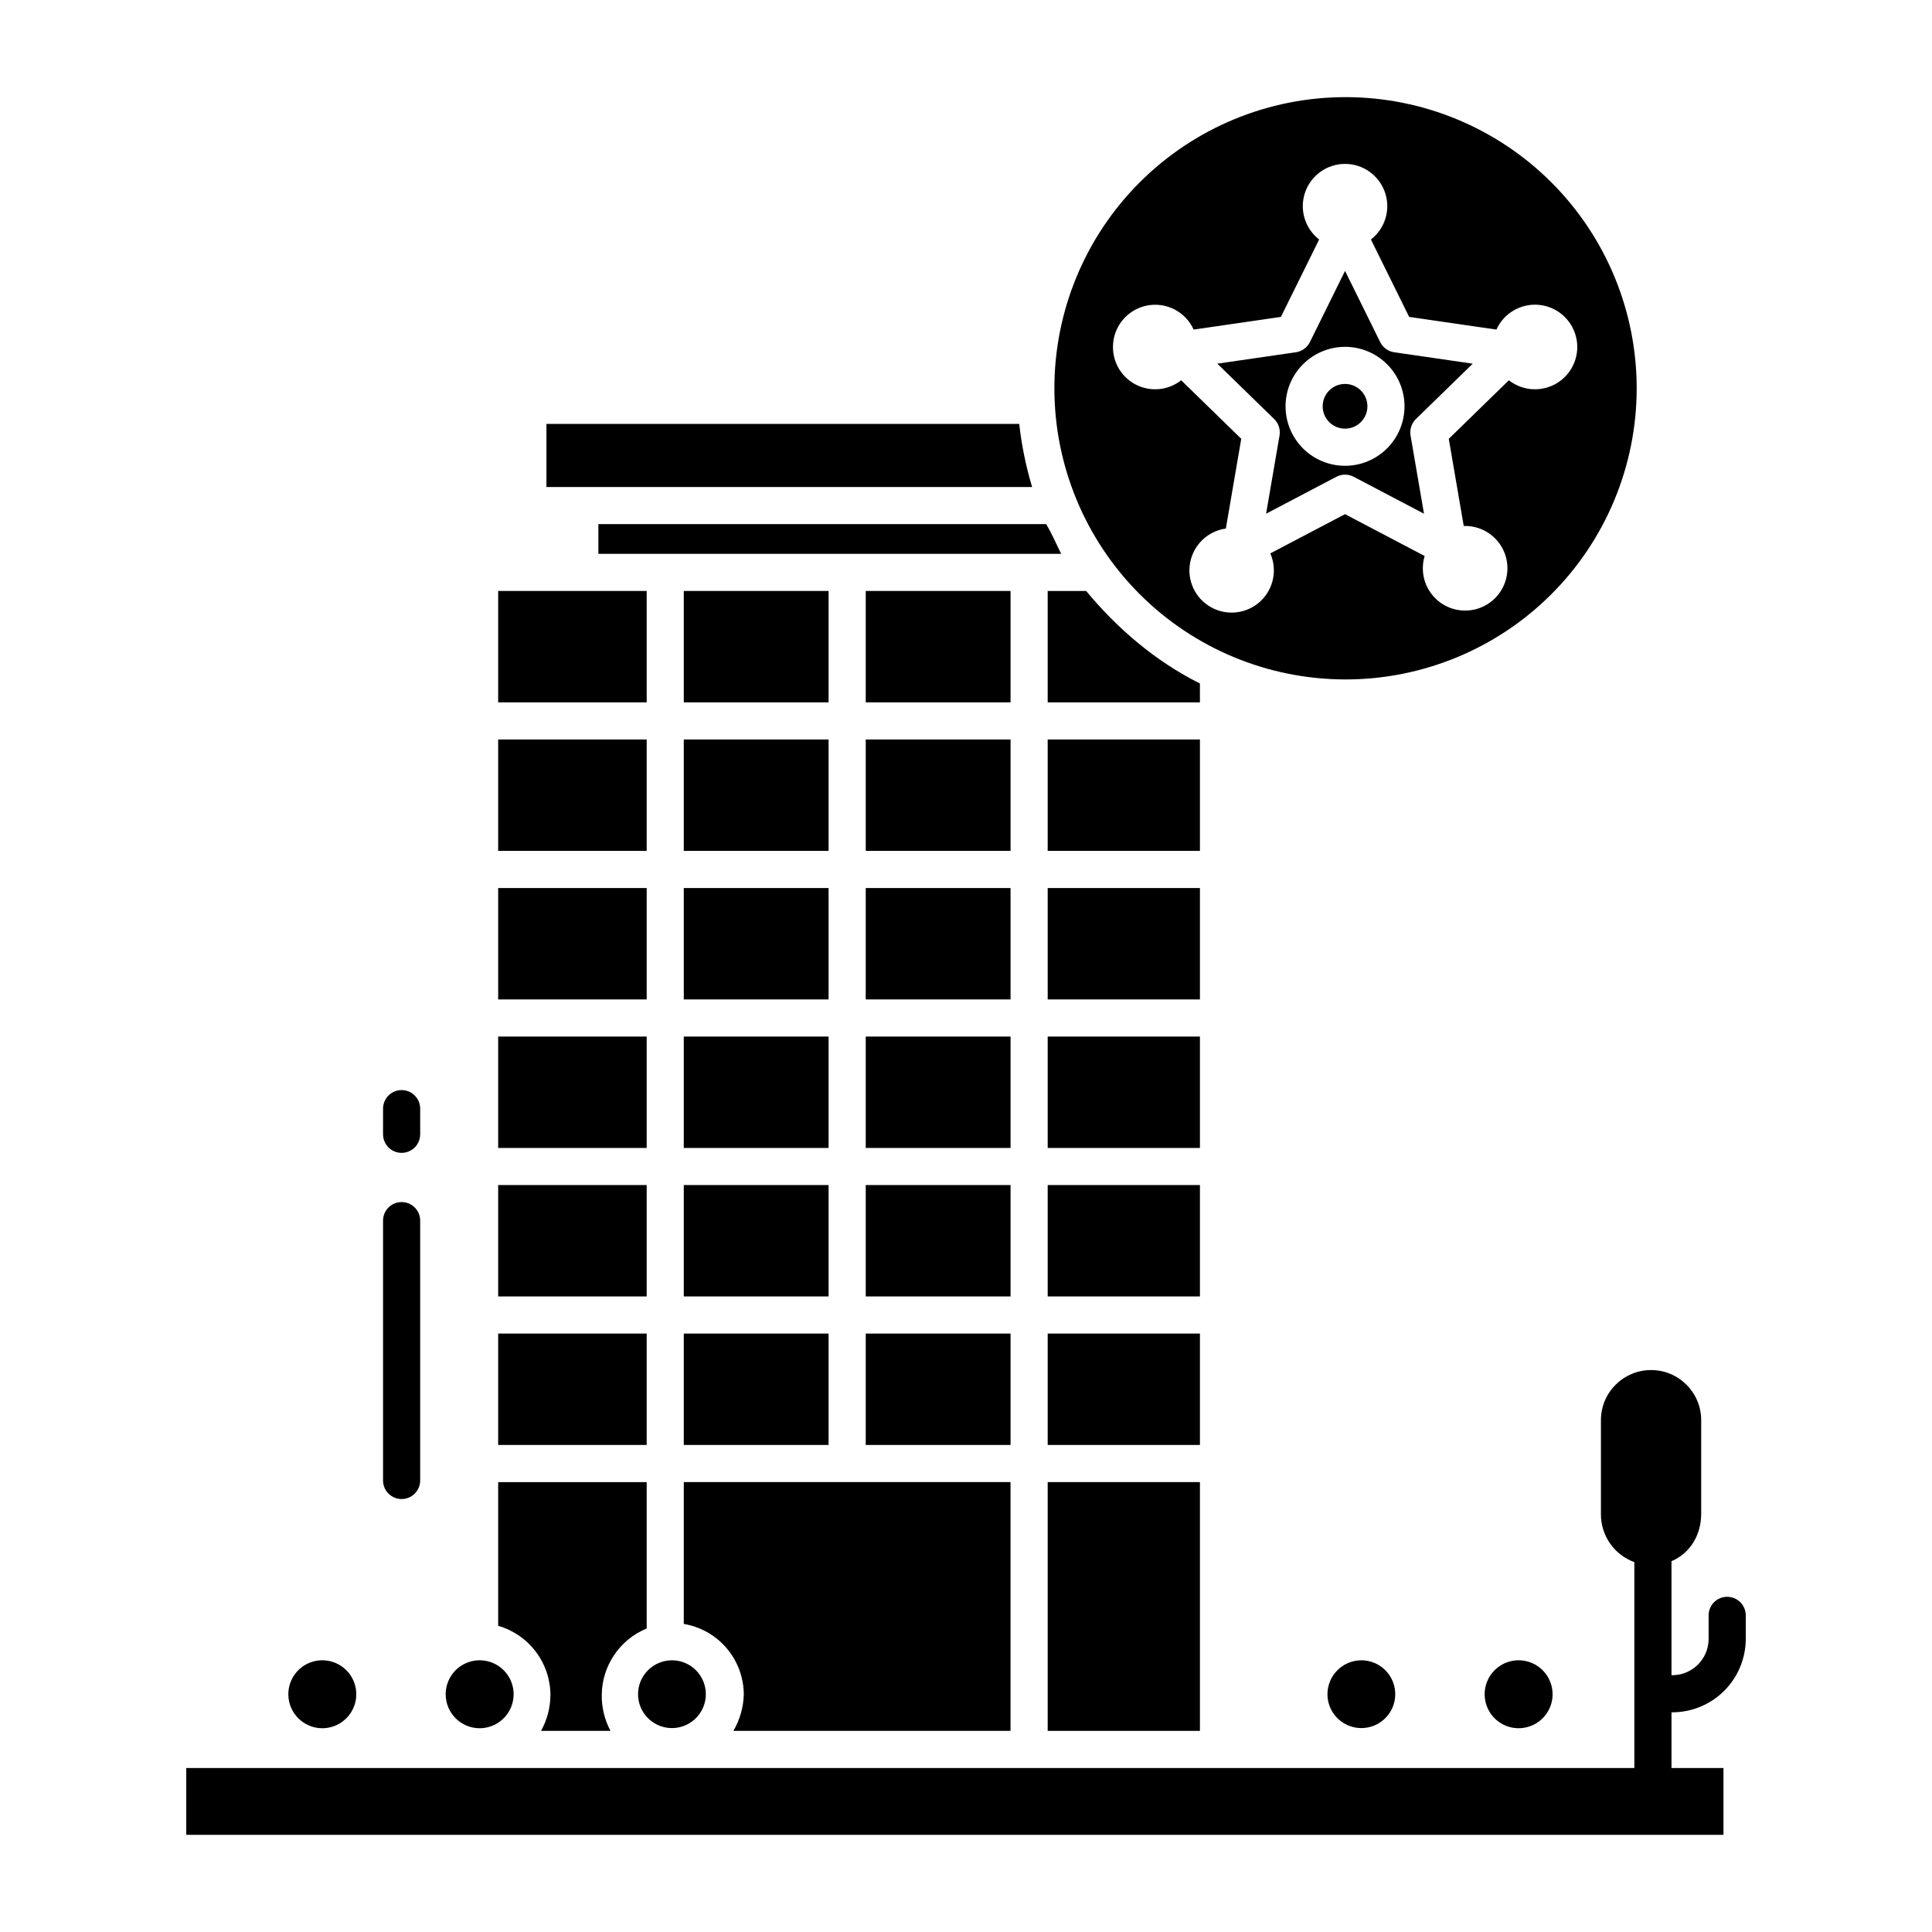 <?xml version="1.0" encoding="UTF-8"?>
<!-- Uploaded to: SVG Find, www.svgfind.com, Generator: SVG Find Mixer Tools -->
<svg fill="#000000" width="800px" height="800px" version="1.1" viewBox="144 144 512 512" xmlns="http://www.w3.org/2000/svg">
 <g>
  <path d="m421.65 418.7h40.344v29.52h-40.344z"/>
  <path d="m421.65 458.05h40.344v29.52h-40.344z"/>
  <path d="m421.65 379.34h40.344v29.52h-40.344z"/>
  <path d="m421.65 497.41h40.344v29.52h-40.344z"/>
  <path d="m421.65 536.77h40.344v65.93h-40.344z"/>
  <path d="m302.58 290.77h122.64c-1.445-2.953-2.769-5.902-3.965-7.871h-118.68z"/>
  <path d="m313.09 593c0.008 3.629 2.203 6.898 5.559 8.281 3.356 1.383 7.219 0.609 9.781-1.961 2.562-2.57 3.328-6.434 1.938-9.785-1.395-3.356-4.668-5.539-8.297-5.539-4.965 0.012-8.984 4.039-8.98 9.004z"/>
  <path d="m325.21 339.97h38.375v29.52h-38.375z"/>
  <path d="m461.99 325.13c-11.809-5.875-22.012-14.676-30.148-24.516h-10.195v29.52h40.344z"/>
  <path d="m411.8 602.7v-65.93h-86.59v37.59c4.441 0.742 8.48 3.035 11.391 6.473 2.91 3.438 4.508 7.797 4.508 12.301-0.102 3.371-1.051 6.66-2.762 9.566z"/>
  <path d="m421.65 339.97h40.344v29.52h-40.344z"/>
  <path d="m506.38 251.67c0 3.273-2.656 5.926-5.93 5.926-3.277 0-5.93-2.652-5.93-5.926 0-3.269 2.652-5.922 5.93-5.922 3.273 0 5.93 2.652 5.93 5.922"/>
  <path d="m495.79 593c0.008 3.629 2.203 6.898 5.559 8.281 3.356 1.383 7.219 0.609 9.781-1.961 2.566-2.57 3.328-6.434 1.938-9.785-1.391-3.356-4.664-5.539-8.297-5.539-4.965 0.012-8.98 4.039-8.98 9.004z"/>
  <path d="m546.47 583.99c-3.644-0.008-6.934 2.18-8.332 5.543-1.402 3.363-0.637 7.238 1.938 9.82 2.574 2.578 6.445 3.352 9.812 1.961 3.367-1.395 5.566-4.68 5.566-8.32 0-4.965-4.019-8.992-8.984-9.004z"/>
  <path d="m325.21 300.61h38.375v29.52h-38.375z"/>
  <path d="m500.45 324.06c20.473 0.035 40.117-8.066 54.613-22.52 14.496-14.457 22.652-34.078 22.676-54.551 0.023-20.473-8.09-40.113-22.551-54.602-14.465-14.488-34.094-22.633-54.562-22.645-20.473-0.012-40.109 8.113-54.59 22.582-14.48 14.473-22.613 34.105-22.613 54.578 0.004 20.438 8.117 40.039 22.559 54.508 14.441 14.465 34.027 22.609 54.469 22.648zm-61.5-88.094c-0.012-5.273 3.664-9.84 8.82-10.953 5.152-1.117 10.387 1.523 12.559 6.328l23.125-3.359 10.129-20.508c-3.777-2.934-5.273-7.945-3.723-12.473 1.551-4.523 5.805-7.566 10.59-7.566 4.781 0 9.039 3.043 10.59 7.566 1.551 4.527 0.051 9.539-3.727 12.473l10.129 20.508 23.125 3.359c1.969-4.356 6.481-6.988 11.242-6.551s8.719 3.848 9.859 8.492c1.141 4.641-0.785 9.496-4.801 12.09s-9.238 2.356-13-0.594l-15.926 15.512 3.965 23.109c0.117 0 0.23-0.02 0.348-0.02l0.004 0.004c4.84-0.008 9.137 3.09 10.66 7.684 1.523 4.59-0.07 9.645-3.953 12.531-3.883 2.887-9.18 2.953-13.141 0.172-3.957-2.785-5.68-7.793-4.277-12.426l-21.102-11.086-19.801 10.402c1.934 4.402 0.836 9.547-2.723 12.781-3.559 3.234-8.785 3.832-12.984 1.484-4.195-2.344-6.426-7.109-5.535-11.836 0.891-4.727 4.699-8.355 9.461-9.016l4.082-23.785-15.918-15.512c-3.371 2.648-7.953 3.133-11.805 1.258-3.848-1.879-6.285-5.793-6.273-10.074z"/>
  <path d="m483.09 259.41-3.559 20.727 18.633-9.789c1.434-0.75 3.144-0.75 4.574 0l18.633 9.789-3.559-20.727c-0.273-1.598 0.258-3.227 1.418-4.359l15.066-14.676-20.824-3.023c-1.602-0.234-2.988-1.238-3.703-2.691l-9.316-18.863-9.316 18.863c-0.719 1.453-2.102 2.457-3.707 2.691l-20.824 3.023 15.066 14.676c1.16 1.133 1.691 2.762 1.418 4.359zm17.363-23.496c4.18 0 8.188 1.664 11.145 4.621 2.953 2.957 4.613 6.965 4.613 11.145-0.004 4.184-1.664 8.191-4.621 11.145-2.957 2.957-6.965 4.617-11.148 4.617-4.18 0-8.188-1.664-11.145-4.617-2.953-2.957-4.613-6.969-4.613-11.148 0.004-4.18 1.668-8.188 4.625-11.141 2.957-2.957 6.965-4.617 11.145-4.621z"/>
  <path d="m276.02 300.61h39.359v29.52h-39.359z"/>
  <path d="m276.02 418.7h39.359v29.52h-39.359z"/>
  <path d="m276.02 458.05h39.359v29.52h-39.359z"/>
  <path d="m276.02 339.97h39.359v29.52h-39.359z"/>
  <path d="m276.02 497.41h39.359v29.52h-39.359z"/>
  <path d="m414.1 256.34h-125.29v16.727h128.71c-1.637-5.465-2.781-11.062-3.418-16.727z"/>
  <path d="m276.02 379.34h39.359v29.52h-39.359z"/>
  <path d="m325.21 379.34h38.375v29.52h-38.375z"/>
  <path d="m271.09 602c3.644 0.008 6.934-2.18 8.336-5.543 1.398-3.363 0.637-7.242-1.938-9.82-2.574-2.578-6.449-3.356-9.816-1.961-3.367 1.391-5.562 4.676-5.562 8.32 0 4.961 4.016 8.992 8.98 9.004z"/>
  <path d="m289.87 593.14c-0.008 3.348-0.863 6.637-2.488 9.562h18.41c-1.574-2.938-2.371-6.227-2.32-9.562 0.039-3.773 1.188-7.453 3.305-10.578 2.117-3.129 5.109-5.559 8.602-6.996v-38.793h-39.359v38.082c3.973 1.148 7.465 3.547 9.961 6.844 2.5 3.293 3.863 7.309 3.891 11.441z"/>
  <path d="m229.39 602c3.644 0.008 6.934-2.18 8.336-5.543 1.402-3.363 0.637-7.242-1.938-9.82-2.574-2.578-6.449-3.356-9.816-1.961-3.367 1.391-5.562 4.676-5.562 8.32 0 4.961 4.019 8.992 8.98 9.004z"/>
  <path d="m373.43 497.41h38.375v29.52h-38.375z"/>
  <path d="m373.43 458.05h38.375v29.52h-38.375z"/>
  <path d="m325.21 497.41h38.375v29.52h-38.375z"/>
  <path d="m325.21 458.05h38.375v29.52h-38.375z"/>
  <path d="m373.43 300.61h38.375v29.52h-38.375z"/>
  <path d="m325.21 418.7h38.375v29.52h-38.375z"/>
  <path d="m373.43 379.34h38.375v29.52h-38.375z"/>
  <path d="m373.43 339.97h38.375v29.52h-38.375z"/>
  <path d="m373.43 418.7h38.375v29.52h-38.375z"/>
  <path d="m250.43 449.52c1.305 0 2.559-0.52 3.481-1.441s1.441-2.176 1.441-3.481v-6.797 0.004c0-2.719-2.203-4.922-4.922-4.922s-4.918 2.203-4.918 4.922v6.797-0.004c0 1.305 0.516 2.559 1.438 3.481 0.926 0.922 2.176 1.441 3.481 1.441z"/>
  <path d="m250.43 541.26c1.305 0 2.559-0.52 3.481-1.441 0.922-0.922 1.441-2.172 1.441-3.477v-68.863c0-2.715-2.203-4.918-4.922-4.918s-4.918 2.203-4.918 4.918v68.863c0 1.305 0.516 2.555 1.438 3.477 0.926 0.922 2.176 1.441 3.481 1.441z"/>
  <path d="m601.72 567.17c-2.719 0-4.918 2.203-4.918 4.918v6.496c-0.148 5.094-4.234 9.191-9.328 9.355h-0.512v-30.207c4.898-2.066 7.871-6.914 7.871-12.555v-24.816c0-7.336-5.949-13.281-13.285-13.281s-13.285 5.945-13.285 13.281v24.816c-0.066 5.715 3.484 10.852 8.855 12.805v54.559h-383.76v17.711h407.38v-17.711h-13.773v-14.762h0.531-0.004c5.059-0.086 9.887-2.137 13.461-5.719s5.613-8.414 5.691-13.473v-6.496c0-1.305-0.52-2.555-1.441-3.481-0.922-0.922-2.176-1.441-3.481-1.441z"/>
 </g>
</svg>